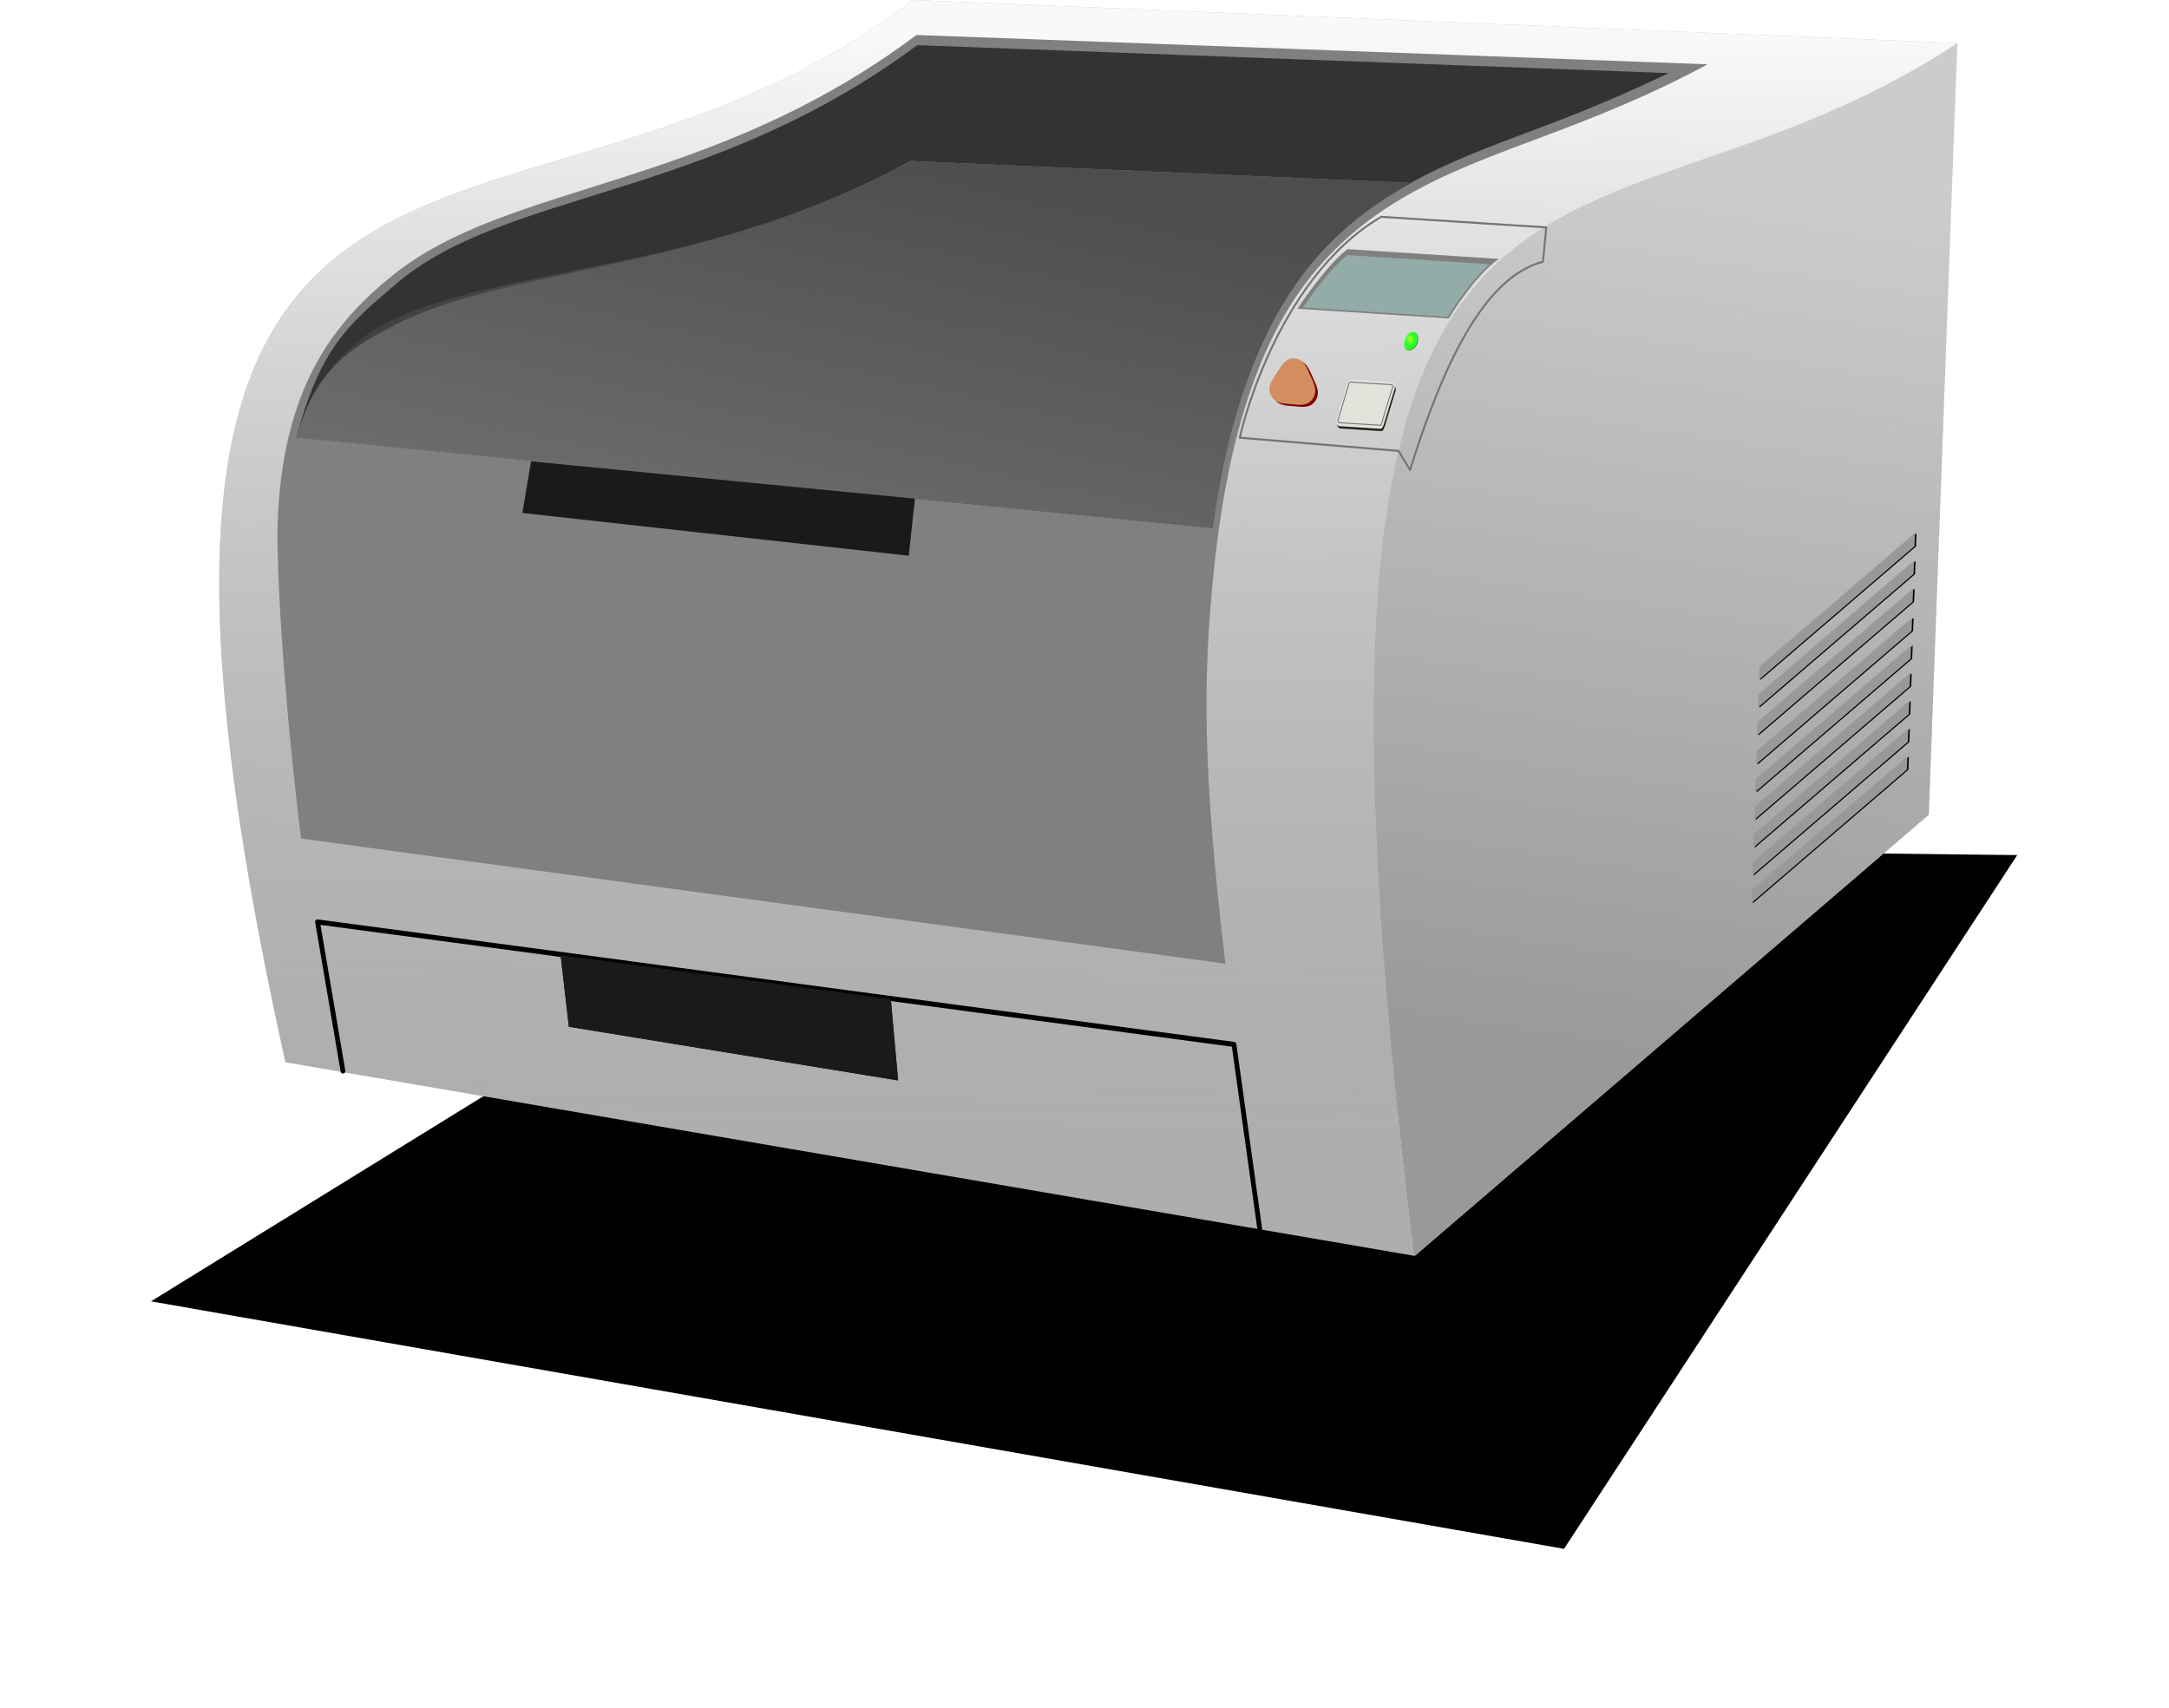 <?xml version="1.0" encoding="UTF-8" standalone="no"?>
<!-- Created with Inkscape (http://www.inkscape.org/) -->

<svg
   xmlns:dc="http://purl.org/dc/elements/1.1/"
   xmlns:cc="http://creativecommons.org/ns#"
   xmlns:rdf="http://www.w3.org/1999/02/22-rdf-syntax-ns#"
   xmlns:svg="http://www.w3.org/2000/svg"
   xmlns="http://www.w3.org/2000/svg"
   xmlns:sodipodi="http://sodipodi.sourceforge.net/DTD/sodipodi-0.dtd"
   xmlns:inkscape="http://www.inkscape.org/namespaces/inkscape"
   width="1130.949"
   height="890.953"
   id="svg2"
   version="1.1"
   inkscape:version="0.48.4 r9939"
   sodipodi:docname="Nowy dokument 1">
  <defs
     id="defs4">
    <radialGradient
       r="0.814"
       id="radialGradient3320"
       gradientUnits="userSpaceOnUse"
       gradientTransform="matrix(0.693,3.649051e-6,-2.3429088e-6,0.902,60.43,-28.3)"
       cy="110.29"
       cx="139.29">
      <stop
         id="stop3008"
         stop-color="#b5ff1a"
         offset="0" />
      <stop
         id="stop3010"
         stop-opacity="0"
         stop-color="#b5ff1a"
         offset="1" />
    </radialGradient>
    <linearGradient
       y2="211.684"
       y1="35.219"
       x2="12.388"
       x1="13.381"
       id="linearGradient3309"
       gradientUnits="userSpaceOnUse">
      <stop
         id="stop3003"
         stop-color="#f9f9f9"
         offset="0" />
      <stop
         id="stop3005"
         stop-opacity="0"
         stop-color="#808080"
         offset="1" />
    </linearGradient>
    <linearGradient
       y2="51.95"
       y1="156.568"
       x2="195.038"
       x1="179.66"
       id="linearGradient3291"
       gradientUnits="userSpaceOnUse">
      <stop
         id="stop2998"
         stop-color="#999"
         offset="0" />
      <stop
         id="stop3000"
         stop-opacity="0"
         stop-color="#999"
         offset="1" />
    </linearGradient>
    <linearGradient
       y2="145.91"
       y1="89.031"
       x2="86.3"
       x1="92.376"
       id="linearGradient3237"
       gradientUnits="userSpaceOnUse"
       gradientTransform="matrix(0.998,0.061,-0.087,1.421,16.447,-82.426)">
      <stop
         id="stop2993"
         stop-color="#4d4d4d"
         offset="0" />
      <stop
         id="stop2995"
         stop-opacity="0"
         stop-color="#4d4d4d"
         offset="1" />
    </linearGradient>
    <filter
       y="-0.221"
       x="-0.082"
       width="1.165"
       id="filter3279"
       height="1.442"
       color-interpolation-filters="sRGB">
      <feGaussianBlur
         id="feGaussianBlur2990"
         stdDeviation="7.875" />
    </filter>
  </defs>
  <sodipodi:namedview
     id="base"
     pagecolor="#ffffff"
     bordercolor="#666666"
     borderopacity="1.0"
     inkscape:pageopacity="0.0"
     inkscape:pageshadow="2"
     inkscape:zoom="0.35"
     inkscape:cx="553.33154"
     inkscape:cy="484.04552"
     inkscape:document-units="px"
     inkscape:current-layer="layer1"
     showgrid="false"
     fit-margin-top="0"
     fit-margin-left="0"
     fit-margin-right="0"
     fit-margin-bottom="0"
     inkscape:window-width="1366"
     inkscape:window-height="705"
     inkscape:window-x="-8"
     inkscape:window-y="-8"
     inkscape:window-maximized="1" />
  <g
     inkscape:label="Layer 1"
     inkscape:groupmode="layer"
     id="layer1"
     transform="translate(178.332,-125.454)">
    <g
       id="g3124"
       transform="matrix(4.174,0,0,4.402,-114.358,-14.055)">
      <path
         id="path3012"
         transform="matrix(0.998,0.061,-0.061,0.998,7.581,-7.223)"
         d="m 97.243,133 140,-7 -51.5,85.5 -178,-18.5 89.5,-60 z"
         inkscape:connector-curvature="0"
         style="fill-rule:evenodd;filter:url(#filter3279)" />
      <path
         id="path3014"
         d="m 98.706,31.69 130.482,5.113 c -2.064,1.497 -4.116,2.855 -6.15,4.098 -44.308,27.065 -80.311,-1.556 -61.636,139.575 L 20.331,157.538 C -9.735,29.457 48.117,68.368 98.706,31.69 z"
         inkscape:connector-curvature="0"
         style="fill:#b3b3b3" />
      <path
         id="path3016"
         d="m 98.706,31.69 130.482,5.113 c -2.064,1.497 -4.116,2.855 -6.15,4.098 -44.308,27.065 -80.311,-1.556 -61.636,139.575 L 20.331,157.538 C -9.735,29.457 48.117,68.368 98.706,31.69 z"
         inkscape:connector-curvature="0"
         style="fill:url(#linearGradient3309)" />
      <path
         id="path3018"
         d="m 225.611,128.215 3.577,-91.412 c -48.267,30.123 -87.318,-3.936 -67.785,143.672 l 64.208,-52.26 z"
         inkscape:connector-curvature="0"
         style="fill:#cccccc" />
      <path
         id="path3020"
         d="M 197.986,39.311 C 177.717,38.59 100.309,35.874 99.164,35.833 73.352,54.175 48.311,53.207 33.799,64.258 26.472,69.838 19.9,77.468 19.35,93.868 c -0.137,4.08 0.526,18.624 2.93,37.167 l 115.473,14.825 c -2.923,-23.238 -2.789,-34.088 -1.463,-46.386 2.062,-19.123 7.076,-30.267 14.496,-37.586 7.42,-7.318 16.591,-10.44 26.677,-14.021 6.486,-2.303 13.398,-4.893 20.522,-8.557 z"
         inkscape:connector-curvature="0"
         style="fill:#808080" />
      <path
         id="path3022"
         d="M 193.102,40.351 C 168.871,39.492 100.574,37.089 99.247,37.042 73.315,55.344 47.928,54.177 34.173,65.306 c -5.911,4.783 -9.487,7.526 -12.471,18.217 L 136.14,94.25 c 2.279,-15.877 7.307,-26.521 14.205,-33.324 7.604,-7.499 16.856,-10.604 26.937,-14.184 5.042,-1.791 10.388,-3.895 15.82,-6.391 z"
         inkscape:connector-curvature="0"
         style="fill:#333333" />
      <path
         id="path3024"
         d="M 160.978,53.371 98.411,50.764 C 72.781,64.109 47.602,63.178 33.416,70.479 29.038,72.731 24.077,75.153 21.734,83.536 l 114.406,10.714 c 2.279,-15.877 7.307,-26.521 14.205,-33.324 3.256,-3.211 6.836,-5.572 10.633,-7.554 z"
         inkscape:connector-curvature="0"
         style="fill:#808080" />
      <path
         id="path3026"
         d="M 160.984,53.372 98.417,50.765 C 72.787,64.109 47.219,63.035 32.86,69.991 30.27,71.246 24.098,75.114 21.754,83.497 l 114.392,10.753 c 2.279,-15.877 7.307,-26.521 14.205,-33.324 3.256,-3.211 6.836,-5.572 10.633,-7.554 z"
         inkscape:connector-curvature="0"
         style="fill:url(#linearGradient3237)" />
      <path
         id="path3028"
         d="m 54.706,144.842 41.246,5.213 0.915,9.637 -41.132,-6.357 -1.029,-8.493 z"
         inkscape:connector-curvature="0"
         style="fill:#1a1a1a" />
      <path
         id="path3030"
         d="m 27.516,158.582 -3.175,-17.669 114.482,14.513 3.538,24.044"
         inkscape:connector-curvature="0"
         style="fill:none;stroke:#000000;stroke-width:0.597;stroke-linecap:round;stroke-linejoin:round" />
      <path
         id="path3032"
         d="m 51.009,86.34 47.954,4.426 -0.766,6.762 -48.27,-5.065 1.082,-6.123 z"
         inkscape:connector-curvature="0"
         style="fill:#1a1a1a" />
      <path
         id="path3034"
         d="m 225.611,128.215 3.577,-91.412 c -48.267,30.123 -87.318,-3.936 -67.785,143.672 l 64.208,-52.26 z"
         inkscape:connector-curvature="0"
         style="fill:url(#linearGradient3291)" />
      <g
         id="g3036"
         transform="matrix(0.998,0.061,-0.087,1.421,16.627,-82.399)">
        <path
           id="path3038"
           d="m 199.834,136.663 18.436,-11.923 0.029,1.107 -18.436,11.923 -0.029,-1.107 z"
           inkscape:connector-curvature="0"
           style="fill-rule:evenodd" />
        <path
           id="path3040"
           d="m 199.917,138.972 18.436,-11.923 0.029,1.107 -18.436,11.923 -0.029,-1.107 z"
           inkscape:connector-curvature="0"
           style="fill-rule:evenodd" />
        <path
           id="path3042"
           d="m 199.75,134.354 18.436,-11.923 0.029,1.107 -18.436,11.923 -0.029,-1.107 z"
           inkscape:connector-curvature="0"
           style="fill-rule:evenodd" />
        <path
           id="path3044"
           d="m 200,141.281 18.436,-11.923 0.029,1.107 -18.436,11.923 -0.029,-1.107 z"
           inkscape:connector-curvature="0"
           style="fill-rule:evenodd" />
        <path
           id="path3046"
           d="m 200.167,145.898 18.436,-11.923 0.029,1.107 -18.436,11.923 -0.029,-1.107 z"
           inkscape:connector-curvature="0"
           style="fill-rule:evenodd" />
        <path
           id="path3048"
           d="m 200.084,143.589 18.436,-11.923 0.029,1.107 -18.436,11.923 -0.029,-1.107 z"
           inkscape:connector-curvature="0"
           style="fill-rule:evenodd" />
        <path
           id="path3050"
           d="m 199.496,127.31 18.436,-11.923 0.029,1.107 -18.436,11.923 -0.029,-1.107 z"
           inkscape:connector-curvature="0"
           style="fill-rule:evenodd" />
        <path
           id="path3052"
           d="m 199.663,131.928 18.436,-11.923 0.029,1.107 -18.436,11.923 -0.029,-1.107 z"
           inkscape:connector-curvature="0"
           style="fill-rule:evenodd" />
        <path
           id="path3054"
           d="m 199.579,129.619 18.436,-11.923 0.029,1.107 -18.436,11.923 -0.029,-1.107 z"
           inkscape:connector-curvature="0"
           style="fill-rule:evenodd" />
      </g>
      <g
         id="g3056"
         transform="matrix(0.998,0.061,-0.087,1.421,16.44,-82.426)">
        <path
           id="path3058"
           d="m 199.834,136.663 18.436,-11.923 0.029,1.107 -18.436,11.923 -0.029,-1.107 z"
           inkscape:connector-curvature="0"
           style="fill:#999999;fill-rule:evenodd" />
        <path
           id="path3060"
           d="m 199.917,138.972 18.436,-11.923 0.029,1.107 -18.436,11.923 -0.029,-1.107 z"
           inkscape:connector-curvature="0"
           style="fill:#999999;fill-rule:evenodd" />
        <path
           id="path3062"
           d="m 199.75,134.354 18.436,-11.923 0.029,1.107 -18.436,11.923 -0.029,-1.107 z"
           inkscape:connector-curvature="0"
           style="fill:#999999;fill-rule:evenodd" />
        <path
           id="path3064"
           d="m 200,141.281 18.436,-11.923 0.029,1.107 -18.436,11.923 -0.029,-1.107 z"
           inkscape:connector-curvature="0"
           style="fill:#999999;fill-rule:evenodd" />
        <path
           id="path3066"
           d="m 200.167,145.898 18.436,-11.923 0.029,1.107 -18.436,11.923 -0.029,-1.107 z"
           inkscape:connector-curvature="0"
           style="fill:#999999;fill-rule:evenodd" />
        <path
           id="path3068"
           d="m 200.084,143.589 18.436,-11.923 0.029,1.107 -18.436,11.923 -0.029,-1.107 z"
           inkscape:connector-curvature="0"
           style="fill:#999999;fill-rule:evenodd" />
        <path
           id="path3070"
           d="m 199.496,127.31 18.436,-11.923 0.029,1.107 -18.436,11.923 -0.029,-1.107 z"
           inkscape:connector-curvature="0"
           style="fill:#999999;fill-rule:evenodd" />
        <path
           id="path3072"
           d="m 199.663,131.928 18.436,-11.923 0.029,1.107 -18.436,11.923 -0.029,-1.107 z"
           inkscape:connector-curvature="0"
           style="fill:#999999;fill-rule:evenodd" />
        <path
           id="path3074"
           d="m 199.579,129.619 18.436,-11.923 0.029,1.107 -18.436,11.923 -0.029,-1.107 z"
           inkscape:connector-curvature="0"
           style="fill:#999999;fill-rule:evenodd" />
      </g>
      <path
         id="path3076"
         d="m 152.995,61.21 18.908,1.152 c -3.126,2.094 -6.247,7.059 -6.247,7.059 L 146.748,68.269 c 0,0 3.48,-5.053 6.247,-7.059 z"
         inkscape:connector-curvature="0"
         style="fill:#808080" />
      <path
         id="path3078"
         transform="matrix(0.998,0.061,-0.087,1.421,16.427,-82.204)"
         d="m 145.156,95.188 c -2.128,1.251 -4.439,3.754 -5.188,4.594 h 18.125 c 0.255,-0.322 2.316,-2.91 4.844,-4.594 h -17.781 z"
         inkscape:connector-curvature="0"
         style="fill:#93aca7" />
      <g
         id="g3080"
         transform="matrix(0.998,0.061,-0.061,0.998,7.572,-7.799)">
        <path
           id="path3082"
           d="m 150.86,75.672 h 5.093 c 0.251,0 0.547,0.327 0.453,0.734 l -1.047,4.138 c -0.109,0.407 -0.202,0.734 -0.453,0.734 h -5.093 c -0.251,0 -0.531,-0.327 -0.453,-0.734 l 1.047,-4.138 c 0.141,-0.473 0.202,-0.734 0.453,-0.734 z"
           inkscape:connector-curvature="0"
           style="fill:#22241c" />
        <path
           id="path3084"
           d="m 150.735,75.406 h 5.093 c 0.251,0 0.547,0.327 0.453,0.734 l -1.047,4.138 c -0.109,0.407 -0.202,0.734 -0.453,0.734 h -5.093 c -0.251,0 -0.531,-0.327 -0.453,-0.734 l 1.047,-4.138 c 0.141,-0.473 0.202,-0.734 0.453,-0.734 z"
           inkscape:connector-curvature="0"
           style="fill:#e2e3db" />
        <path
           id="path3086"
           d="m 150.688,75.706 c -0.141,-0.004 -0.175,0.315 -0.219,0.489 l -1.031,4.138 c -0.059,0.222 0.094,0.262 0.187,0.267 h 5.124 c 0.127,0.003 0.175,-0.321 0.219,-0.489 l 1.062,-4.182 c 0.041,-0.185 -0.159,-0.224 -0.25,-0.222 h -5.093 z"
           inkscape:connector-curvature="0"
           style="fill:none;stroke:#747474;stroke-width:0.119;stroke-linecap:round;stroke-linejoin:round" />
      </g>
      <path
         id="path3088"
         d="m 157.218,57.377 20.618,1.256 -0.413,4.065 c -5.929,1.499 -11.304,8.493 -16.602,24.672 l -1.441,-2.259 -19.84,-1.563 c 0,0 4.277,-18.692 17.679,-26.171 z"
         inkscape:connector-curvature="0"
         style="fill:none;stroke:#747474;stroke-width:0.239;stroke-linecap:round;stroke-linejoin:round" />
      <g
         id="g3090"
         transform="matrix(0.998,0.061,-0.061,0.998,10.002,-17.879)">
        <path
           id="path3092"
           transform="matrix(-0.021,-0.082,0.082,-0.021,138.464,91.662)"
           d="M 79.55,65.092 C 76.062,77.749 64.762,79.713 52.056,83.021 39.351,86.33 28.528,90.128 19.31,80.779 10.092,71.43 14.042,60.662 17.529,48.004 21.016,35.347 23.139,24.075 35.844,20.766 48.55,17.458 55.9,26.262 65.118,35.611 74.336,44.96 83.037,52.434 79.55,65.092 z"
           inkscape:connector-curvature="0"
           style="fill:#800000;fill-rule:evenodd" />
        <path
           id="path3094"
           transform="matrix(-0.021,-0.082,0.082,-0.021,138.127,91.441)"
           d="M 79.55,65.092 C 76.062,77.749 64.762,79.713 52.056,83.021 39.351,86.33 28.528,90.128 19.31,80.779 10.092,71.43 14.042,60.662 17.529,48.004 21.016,35.347 23.139,24.075 35.844,20.766 48.55,17.458 55.9,26.262 65.118,35.611 74.336,44.96 83.037,52.434 79.55,65.092 z"
           inkscape:connector-curvature="0"
           style="fill:#d38d5f;fill-rule:evenodd" />
      </g>
      <g
         id="g3096"
         transform="matrix(0.998,0.061,-0.061,0.998,8.516,-8.76)">
        <path
           id="path3098"
           d="m 157.944,71.457 c -0.143,0.75 -0.687,1.09 -1.109,1.09 -0.44,0 -0.573,-0.513 -0.453,-1.09 0.125,-0.602 0.544,-1.09 0.984,-1.09 0.456,0 0.677,0.569 0.578,1.09 z"
           inkscape:connector-curvature="0"
           style="fill:#338000" />
        <path
           id="path3100"
           d="m 157.874,71.401 c -0.143,0.75 -0.687,1.09 -1.109,1.09 -0.44,0 -0.573,-0.513 -0.453,-1.09 0.125,-0.602 0.544,-1.09 0.984,-1.09 0.456,0 0.677,0.569 0.578,1.09 z"
           inkscape:connector-curvature="0"
           style="fill:#2aff2a" />
        <path
           id="path3102"
           d="m 157.874,71.312 c -0.143,0.75 -0.687,1.09 -1.109,1.09 -0.44,0 -0.573,-0.513 -0.453,-1.09 0.125,-0.602 0.544,-1.09 0.984,-1.09 0.456,0 0.677,0.569 0.578,1.09 z"
           inkscape:connector-curvature="0"
           style="fill:url(#radialGradient3320)" />
      </g>
      <path
         id="path3104"
         d="m 54.706,144.842 41.246,5.213 0.915,9.637 -41.132,-6.357 -1.029,-8.493 z"
         inkscape:connector-curvature="0"
         style="fill:#1a1a1a" />
    </g>
  </g>
</svg>
